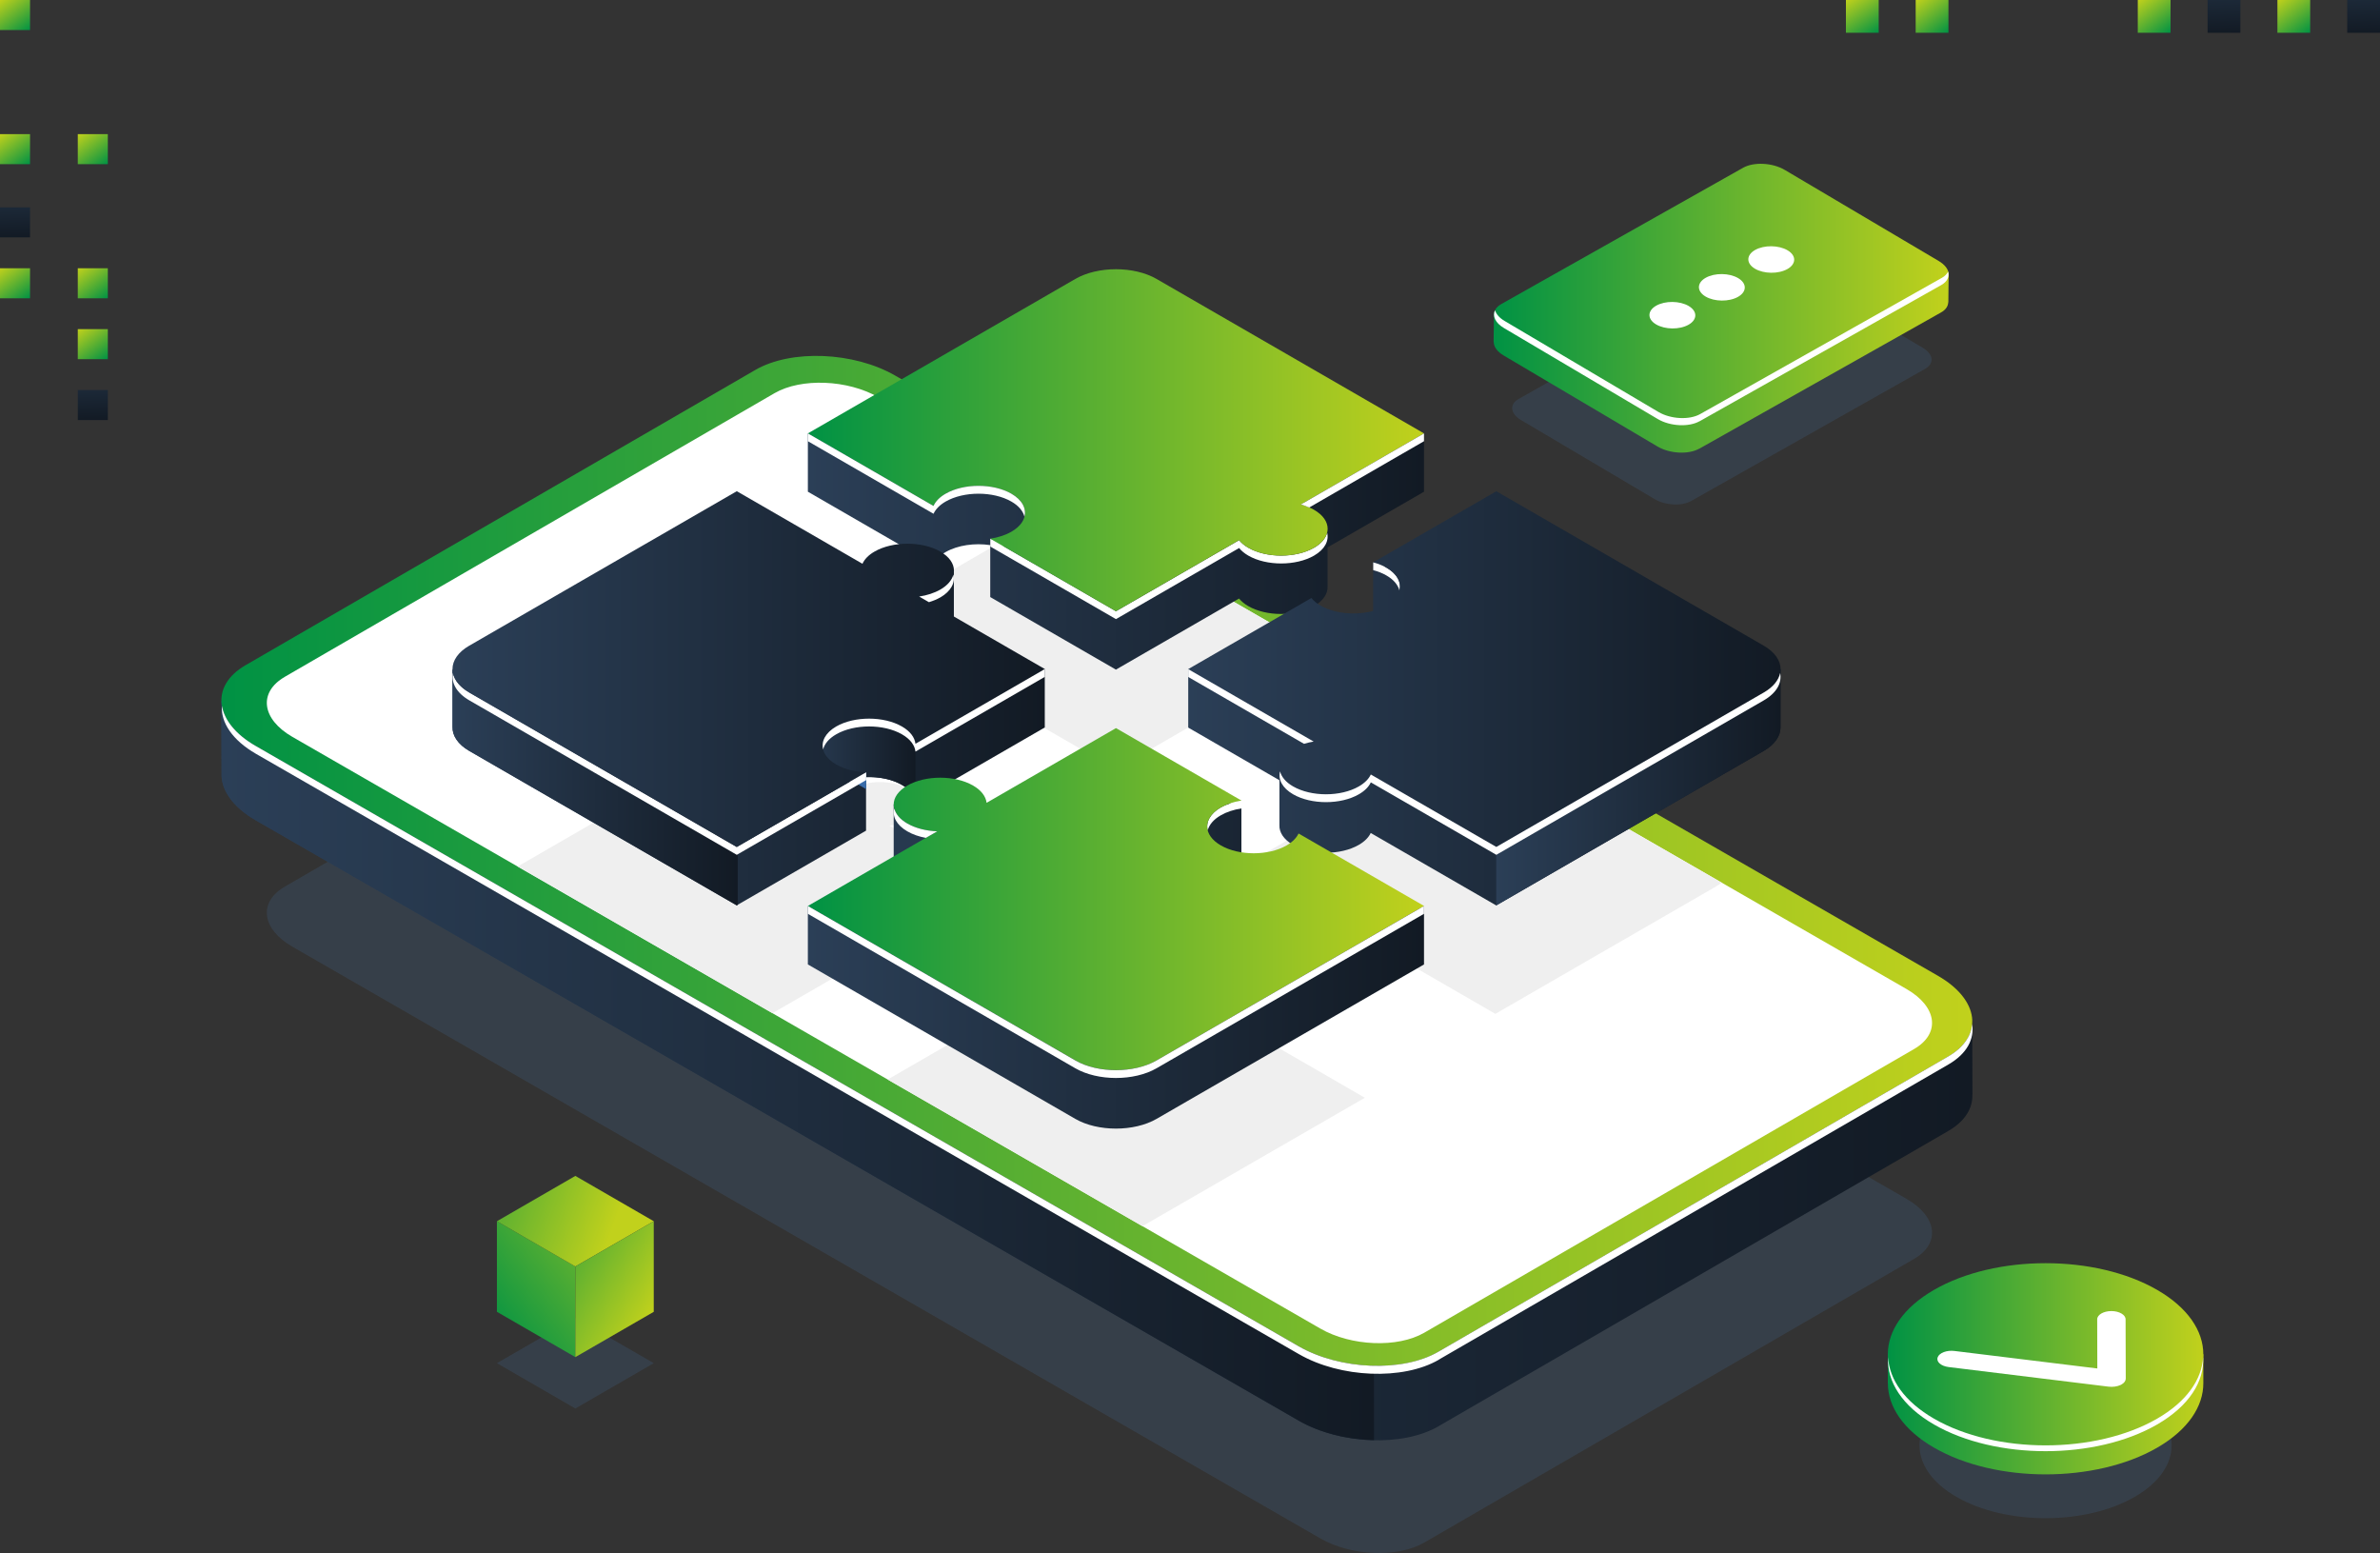 <?xml version="1.0" encoding="UTF-8"?> <svg xmlns="http://www.w3.org/2000/svg" xmlns:xlink="http://www.w3.org/1999/xlink" id="Warstwa_2" viewBox="0 0 417.6 272.45"><rect x="0" y="0" width="417.6" height="272.45" fill="#333333" stroke="none"/><defs><style> .cls-1 { fill: url(#Gradient_bez_nazwy_211-7); } .cls-2 { fill: url(#Gradient_bez_nazwy_231-3); } .cls-3 { fill: url(#Gradient_bez_nazwy_211-9); } .cls-4 { fill: #fff; } .cls-5 { fill: url(#Gradient_bez_nazwy_230-4); } .cls-6 { fill: url(#Gradient_bez_nazwy_231-7); } .cls-7 { fill: url(#Gradient_bez_nazwy_231-18); } .cls-8 { fill: url(#Gradient_bez_nazwy_231-17); } .cls-9 { fill: url(#Gradient_bez_nazwy_231-8); } .cls-10 { fill: url(#Gradient_bez_nazwy_231-20); } .cls-11 { fill: url(#Gradient_bez_nazwy_231-13); } .cls-12 { fill: url(#Gradient_bez_nazwy_231-14); } .cls-13 { fill: url(#Gradient_bez_nazwy_231-16); } .cls-14 { fill: url(#Gradient_bez_nazwy_231-4); } .cls-15 { fill: url(#Gradient_bez_nazwy_231-6); } .cls-16 { fill: url(#Gradient_bez_nazwy_230); } .cls-17 { fill: url(#Gradient_bez_nazwy_211-3); } .cls-18 { fill: url(#Gradient_bez_nazwy_211-11); } .cls-19 { fill: url(#Gradient_bez_nazwy_211-2); } .cls-20 { fill: url(#Gradient_bez_nazwy_231-9); } .cls-21 { fill: url(#Gradient_bez_nazwy_231-2); } .cls-22 { fill: url(#Gradient_bez_nazwy_211); } .cls-23 { fill: #efefef; } .cls-24 { fill: url(#Gradient_bez_nazwy_211-10); } .cls-25 { fill: #3b4c61; opacity: .5; } .cls-26 { fill: url(#Gradient_bez_nazwy_211-8); } .cls-27 { fill: url(#Gradient_bez_nazwy_231-19); } .cls-28 { fill: url(#Gradient_bez_nazwy_231-12); } .cls-29 { fill: #396caa; } .cls-30 { fill: url(#Gradient_bez_nazwy_231-10); } .cls-31 { fill: url(#Gradient_bez_nazwy_211-5); } .cls-32 { fill: url(#Gradient_bez_nazwy_211-4); } .cls-33 { fill: url(#Gradient_bez_nazwy_231-5); } .cls-34 { fill: url(#Gradient_bez_nazwy_231-11); } .cls-35 { fill: url(#Gradient_bez_nazwy_231-15); } .cls-36 { fill: url(#Gradient_bez_nazwy_211-6); } .cls-37 { fill: url(#Gradient_bez_nazwy_230-3); } .cls-38 { fill: url(#Gradient_bez_nazwy_231); } .cls-39 { fill: url(#Gradient_bez_nazwy_230-2); } </style><linearGradient id="Gradient_bez_nazwy_211" data-name="Gradient bez nazwy 211" x1="38.84" y1="164.07" x2="346.09" y2="164.07" gradientUnits="userSpaceOnUse"><stop offset="0" stop-color="#2b3f57"></stop><stop offset="1" stop-color="#121a24"></stop></linearGradient><linearGradient id="Gradient_bez_nazwy_211-2" data-name="Gradient bez nazwy 211" x1="38.84" y1="164.06" x2="241.09" y2="164.06" xlink:href="#Gradient_bez_nazwy_211"></linearGradient><linearGradient id="Gradient_bez_nazwy_231" data-name="Gradient bez nazwy 231" x1="38.84" y1="151.02" x2="346.05" y2="151.02" gradientUnits="userSpaceOnUse"><stop offset="0" stop-color="#009244"></stop><stop offset="1" stop-color="#c1d11c"></stop></linearGradient><linearGradient id="Gradient_bez_nazwy_231-2" data-name="Gradient bez nazwy 231" x1="262.08" y1="56.48" x2="341.91" y2="56.48" xlink:href="#Gradient_bez_nazwy_231"></linearGradient><linearGradient id="Gradient_bez_nazwy_231-3" data-name="Gradient bez nazwy 231" x1="262.13" y1="51.67" x2="341.92" y2="51.67" xlink:href="#Gradient_bez_nazwy_231"></linearGradient><linearGradient id="Gradient_bez_nazwy_231-4" data-name="Gradient bez nazwy 231" x1="331.24" y1="242.67" x2="386.6" y2="242.67" xlink:href="#Gradient_bez_nazwy_231"></linearGradient><linearGradient id="Gradient_bez_nazwy_231-5" data-name="Gradient bez nazwy 231" x1="331.24" y1="237.58" x2="386.6" y2="237.58" xlink:href="#Gradient_bez_nazwy_231"></linearGradient><linearGradient id="Gradient_bez_nazwy_211-3" data-name="Gradient bez nazwy 211" x1="141.75" y1="87.48" x2="249.86" y2="87.48" xlink:href="#Gradient_bez_nazwy_211"></linearGradient><linearGradient id="Gradient_bez_nazwy_231-6" data-name="Gradient bez nazwy 231" x1="141.75" y1="77.23" x2="249.86" y2="77.23" xlink:href="#Gradient_bez_nazwy_231"></linearGradient><linearGradient id="Gradient_bez_nazwy_211-4" data-name="Gradient bez nazwy 211" x1="79.41" y1="127.63" x2="183.33" y2="127.63" xlink:href="#Gradient_bez_nazwy_211"></linearGradient><linearGradient id="Gradient_bez_nazwy_211-5" data-name="Gradient bez nazwy 211" x1="139.83" y1="131.62" x2="160.63" y2="131.62" xlink:href="#Gradient_bez_nazwy_211"></linearGradient><linearGradient id="Gradient_bez_nazwy_211-6" data-name="Gradient bez nazwy 211" x1="79.41" y1="127.63" x2="129.44" y2="127.63" xlink:href="#Gradient_bez_nazwy_211"></linearGradient><linearGradient id="Gradient_bez_nazwy_211-7" data-name="Gradient bez nazwy 211" x1="79.41" y1="117.38" x2="183.33" y2="117.38" xlink:href="#Gradient_bez_nazwy_211"></linearGradient><linearGradient id="Gradient_bez_nazwy_211-8" data-name="Gradient bez nazwy 211" x1="208.49" y1="127.63" x2="312.42" y2="127.63" xlink:href="#Gradient_bez_nazwy_211"></linearGradient><linearGradient id="Gradient_bez_nazwy_211-9" data-name="Gradient bez nazwy 211" x1="262.54" y1="127.63" x2="312.42" y2="127.63" xlink:href="#Gradient_bez_nazwy_211"></linearGradient><linearGradient id="Gradient_bez_nazwy_211-10" data-name="Gradient bez nazwy 211" x1="208.49" y1="117.37" x2="312.42" y2="117.37" xlink:href="#Gradient_bez_nazwy_211"></linearGradient><linearGradient id="Gradient_bez_nazwy_211-11" data-name="Gradient bez nazwy 211" x1="141.75" y1="167.99" x2="249.86" y2="167.99" xlink:href="#Gradient_bez_nazwy_211"></linearGradient><linearGradient id="Gradient_bez_nazwy_231-7" data-name="Gradient bez nazwy 231" x1="141.75" y1="157.73" x2="249.86" y2="157.73" xlink:href="#Gradient_bez_nazwy_231"></linearGradient><linearGradient id="Gradient_bez_nazwy_231-8" data-name="Gradient bez nazwy 231" x1="84.63" y1="233.15" x2="119.74" y2="207.15" xlink:href="#Gradient_bez_nazwy_231"></linearGradient><linearGradient id="Gradient_bez_nazwy_231-9" data-name="Gradient bez nazwy 231" x1="70.76" y1="203.56" x2="107.21" y2="216.45" xlink:href="#Gradient_bez_nazwy_231"></linearGradient><linearGradient id="Gradient_bez_nazwy_231-10" data-name="Gradient bez nazwy 231" x1="87.61" y1="214.24" x2="114.77" y2="230.24" xlink:href="#Gradient_bez_nazwy_231"></linearGradient><linearGradient id="Gradient_bez_nazwy_231-11" data-name="Gradient bez nazwy 231" x1="1148.39" y1="1294.5" x2="1152.81" y2="1300.41" gradientTransform="translate(1166.89 1323.62) rotate(-180)" xlink:href="#Gradient_bez_nazwy_231"></linearGradient><linearGradient id="Gradient_bez_nazwy_231-12" data-name="Gradient bez nazwy 231" x1="1148.39" y1="1270.98" x2="1152.81" y2="1276.89" gradientTransform="translate(1166.89 1323.62) rotate(-180)" xlink:href="#Gradient_bez_nazwy_231"></linearGradient><linearGradient id="Gradient_bez_nazwy_231-13" data-name="Gradient bez nazwy 231" x1="1148.39" y1="1260.3" x2="1152.81" y2="1266.2" gradientTransform="translate(1166.89 1323.62) rotate(-180)" xlink:href="#Gradient_bez_nazwy_231"></linearGradient><linearGradient id="Gradient_bez_nazwy_230" data-name="Gradient bez nazwy 230" x1="1150.67" y1="1255.27" x2="1150.54" y2="1249.87" gradientTransform="translate(1166.89 1323.62) rotate(-180)" gradientUnits="userSpaceOnUse"><stop offset="0" stop-color="#1c2938"></stop><stop offset="1" stop-color="#121a24"></stop></linearGradient><linearGradient id="Gradient_bez_nazwy_231-14" data-name="Gradient bez nazwy 231" x1="1162.04" y1="1318.03" x2="1166.46" y2="1323.94" gradientTransform="translate(1166.89 1323.62) rotate(-180)" xlink:href="#Gradient_bez_nazwy_231"></linearGradient><linearGradient id="Gradient_bez_nazwy_231-15" data-name="Gradient bez nazwy 231" x1="1162.04" y1="1294.51" x2="1166.46" y2="1300.42" gradientTransform="translate(1166.89 1323.62) rotate(-180)" xlink:href="#Gradient_bez_nazwy_231"></linearGradient><linearGradient id="Gradient_bez_nazwy_230-2" data-name="Gradient bez nazwy 230" x1="1164.31" y1="1287.31" x2="1164.19" y2="1281.92" xlink:href="#Gradient_bez_nazwy_230"></linearGradient><linearGradient id="Gradient_bez_nazwy_231-16" data-name="Gradient bez nazwy 231" x1="1162.04" y1="1270.98" x2="1166.46" y2="1276.89" gradientTransform="translate(1166.89 1323.62) rotate(-180)" xlink:href="#Gradient_bez_nazwy_231"></linearGradient><linearGradient id="Gradient_bez_nazwy_230-3" data-name="Gradient bez nazwy 230" x1="752.22" y1="1323.69" x2="752.08" y2="1317.8" gradientTransform="translate(1166.88 1323.62) rotate(-180)" xlink:href="#Gradient_bez_nazwy_230"></linearGradient><linearGradient id="Gradient_bez_nazwy_231-17" data-name="Gradient bez nazwy 231" x1="761.99" y1="1317.52" x2="766.82" y2="1323.97" gradientTransform="translate(1166.89 1323.62) rotate(-180)" xlink:href="#Gradient_bez_nazwy_231"></linearGradient><linearGradient id="Gradient_bez_nazwy_230-4" data-name="Gradient bez nazwy 230" x1="776.73" y1="1323.69" x2="776.59" y2="1317.8" gradientTransform="translate(1166.89 1323.62) rotate(-180)" xlink:href="#Gradient_bez_nazwy_230"></linearGradient><linearGradient id="Gradient_bez_nazwy_231-18" data-name="Gradient bez nazwy 231" x1="786.5" y1="1317.52" x2="791.32" y2="1323.97" gradientTransform="translate(1166.89 1323.62) rotate(-180)" xlink:href="#Gradient_bez_nazwy_231"></linearGradient><linearGradient id="Gradient_bez_nazwy_231-19" data-name="Gradient bez nazwy 231" x1="825.46" y1="1317.52" x2="830.29" y2="1323.97" gradientTransform="translate(1166.89 1323.62) rotate(-180)" xlink:href="#Gradient_bez_nazwy_231"></linearGradient><linearGradient id="Gradient_bez_nazwy_231-20" data-name="Gradient bez nazwy 231" x1="837.96" y1="1317.4" x2="842.28" y2="1324.09" gradientTransform="translate(1166.89 1323.62) rotate(-180)" xlink:href="#Gradient_bez_nazwy_231"></linearGradient></defs><g id="_Ńëîé_1" data-name="Ńëîé_1"><g><path class="cls-25" d="M49.96,155.55l85.95-49.77c4.67-2.7,12.83-2.38,18.23.73l180.39,103.81c5.4,3.11,5.99,7.82,1.32,10.52l-85.95,49.77c-4.67,2.7-12.83,2.38-18.23-.73L51.29,166.07c-5.4-3.11-5.99-7.82-1.32-10.52Z"></path><path class="cls-22" d="M252.41,250.2l89.45-51.8c2.94-1.7,4.31-4,4.21-6.38h.02s-.04-12.97-.04-12.97l-4.97,5.83c-.32-.21-.65-.43-1-.63l-182.99-105.31c-7.26-4.18-18.25-4.62-24.53-.98l-88.19,51.07c-1.78-1.95-5.53-6.08-5.53-6.08l.04,12.7h0c-.13,2.86,1.91,5.91,6.01,8.27l182.99,105.31c7.26,4.18,18.25,4.62,24.53.98Z"></path><path class="cls-19" d="M157.09,78.93c-7.26-4.18-18.25-4.62-24.53-.98l-88.19,51.07c-1.78-1.95-5.53-6.08-5.53-6.08l.04,12.7h0c-.13,2.86,1.9,5.91,6.01,8.27l182.99,105.31c3.79,2.18,8.59,3.33,13.21,3.43l-.17-125.47-83.82-48.24Z"></path><path class="cls-38" d="M43.08,116.7l89.45-51.8c6.28-3.64,17.26-3.2,24.53.98l182.99,105.31c7.26,4.18,8.06,10.52,1.78,14.16l-89.45,51.8c-6.28,3.64-17.26,3.2-24.53-.98L44.86,130.86c-7.26-4.18-8.06-10.52-1.78-14.16Z"></path><path class="cls-4" d="M252.44,238.53l89.45-51.8c3.24-1.88,4.58-4.47,4.14-7.12-.16,2.15-1.54,4.19-4.21,5.73l-89.45,51.8c-6.28,3.64-17.26,3.2-24.53-.98L44.86,130.86c-3.52-2.02-5.5-4.56-5.92-7.04-.21,2.91,1.81,6.02,5.99,8.43l182.99,105.31c7.26,4.18,18.25,4.62,24.53.98Z"></path><path class="cls-4" d="M49.96,118.74l85.95-49.77c4.67-2.7,12.83-2.38,18.23.73l180.39,103.81c5.4,3.11,5.99,7.82,1.32,10.52l-85.95,49.77c-4.67,2.7-12.83,2.38-18.23-.73L51.29,129.26c-5.4-3.11-5.99-7.82-1.32-10.52Z"></path></g><g><path class="cls-25" d="M266.45,70l41.09-23.2c1.64-.92,4.49-.78,6.36.33l23.48,13.89c1.87,1.11,2.06,2.75.42,3.68l-41.09,23.2c-1.64.92-4.49.78-6.36-.33l-23.48-13.89c-1.87-1.11-2.06-2.75-.42-3.68Z"></path><g><path class="cls-21" d="M298.15,78.72l42.43-23.91c.84-.47,1.24-1.11,1.26-1.79,0,0,.02.02.02.02l.05-4.73s-1.49,1.22-2.37,1.94l-26.44-15.64c-2.15-1.27-5.42-1.44-7.31-.38l-40.56,22.85-3.1-1.83-.06,4.77.02-.02c.01.82.59,1.68,1.74,2.36l27,15.97c2.15,1.27,5.42,1.44,7.31.38Z"></path><path class="cls-2" d="M263.42,53.34l42.43-23.91c1.89-1.06,5.16-.89,7.31.38l27,15.97c2.15,1.27,2.37,3.16.48,4.23l-42.43,23.91c-1.89,1.06-5.16.89-7.31-.38l-27-15.97c-2.15-1.27-2.37-3.16-.48-4.23Z"></path><path class="cls-4" d="M298.2,73.91l42.43-23.91c1.07-.6,1.44-1.48,1.19-2.35-.2.41-.55.79-1.09,1.09l-42.43,23.91c-1.89,1.06-5.16.89-7.31-.38l-27-15.97c-.93-.55-1.47-1.21-1.67-1.88-.49,1.01.04,2.23,1.57,3.13l27,15.97c2.15,1.27,5.42,1.44,7.31.38Z"></path></g><g><path class="cls-4" d="M307.93,47.14c-1.56-.92-1.55-2.4.03-3.29,1.58-.89,4.13-.86,5.69.06,1.56.92,1.55,2.4-.03,3.29-1.58.89-4.13.86-5.69-.06Z"></path><path class="cls-4" d="M299.26,52.02c-1.56-.92-1.55-2.4.03-3.29,1.58-.89,4.13-.86,5.69.06,1.56.92,1.55,2.4-.03,3.29-1.58.89-4.13.86-5.69-.06Z"></path><path class="cls-4" d="M290.58,56.91c-1.56-.92-1.55-2.4.03-3.29,1.58-.89,4.13-.86,5.69.06,1.56.92,1.55,2.4-.03,3.29s-4.13.86-5.69-.06Z"></path></g></g><g><g><path class="cls-25" d="M343.28,262.59c8.64,4.99,22.64,4.99,31.28,0s8.64-13.07,0-18.06c-8.64-4.99-22.64-4.99-31.28,0-8.64,4.99-8.64,13.07,0,18.06Z"></path><path class="cls-14" d="M331.24,242.67v-5.09h1.47c1.32-2.27,3.51-4.4,6.64-6.21,10.81-6.24,28.33-6.24,39.14,0,3.13,1.81,5.32,3.94,6.64,6.21h1.47v5.05h0c.02,4.1-2.68,8.21-8.1,11.34-10.81,6.24-28.33,6.24-39.14,0-5.4-3.12-8.11-7.21-8.11-11.3Z"></path><path class="cls-33" d="M339.35,248.88c10.81,6.24,28.33,6.24,39.14,0,10.81-6.24,10.81-16.36,0-22.6-10.81-6.24-28.33-6.24-39.14,0s-10.81,16.36,0,22.6Z"></path><path class="cls-4" d="M339.35,248.88c10.81,6.24,28.33,6.24,39.14,0,5.18-2.99,7.85-6.87,8.07-10.79.23,4.26-2.44,8.56-8.07,11.81-10.81,6.24-28.33,6.24-39.14,0-5.63-3.25-8.3-7.55-8.06-11.81.21,3.92,2.88,7.8,8.06,10.79Z"></path></g><path class="cls-4" d="M372.26,242.87c.47-.27.73-.63.73-1.02l-.03-10.41c0-.79-1.12-1.44-2.49-1.44-1.38,0-2.49.65-2.49,1.44l.02,8.63-25.06-3.07c-1.35-.17-2.67.33-2.95,1.11-.29.78.57,1.54,1.92,1.71l28.07,3.44c.74.09,1.5-.02,2.09-.29.07-.03.13-.06.19-.1Z"></path></g><path class="cls-23" d="M224.5,125.76c-2.63,1.52-6.9,1.52-9.53,0-.57-.33-1.01-.7-1.33-1.1l-17.84,10.3-18.21-10.51c1.12-.17,2.18-.5,3.06-1.01,2.63-1.52,2.63-3.98,0-5.5-2.63-1.52-6.9-1.52-9.53,0-.88.51-1.46,1.12-1.75,1.77l-18.21-10.51,35.74-20.63,44.7,25.72-9.02,5.21c.69.19,1.34.44,1.91.77,2.63,1.52,2.63,3.98,0,5.5Z"></path><path class="cls-23" d="M90.91,151.96l38.74-22.36,18.21,10.51c.29-.65.87-1.26,1.75-1.77,2.63-1.52,6.9-1.52,9.53,0,2.63,1.52,2.63,3.98,0,5.5-.88.51-1.94.84-3.06,1.01l18.21,10.51-18.74,10.82c-.1-.91-.75-1.81-1.95-2.5-2.63-1.52-6.9-1.52-9.53,0-2.63,1.52-2.63,3.98,0,5.5,1.21.7,2.76,1.07,4.34,1.13l-12.87,7.43-44.69-25.72s.05-.04.08-.05Z"></path><path class="cls-23" d="M232.95,163.6c.86-.5,1.9-.83,2.99-1l-18.18-10.5,17.84-10.3c.32.4.76.77,1.33,1.1,2.63,1.52,6.9,1.52,9.53,0,2.63-1.52,2.63-3.98,0-5.5-.57-.33-1.22-.58-1.91-.77l12.93-7.47,44.6,25.67c-.28.24-.6.46-.96.67l-38.74,22.36-18.18-10.5c-.3.63-.87,1.23-1.73,1.73-2.63,1.52-6.9,1.52-9.53,0-2.63-1.52-2.63-3.98,0-5.5Z"></path><path class="cls-23" d="M168.97,181.76c-1.58-.06-3.13-.43-4.34-1.13-2.63-1.52-2.63-3.98,0-5.5,2.63-1.52,6.9-1.52,9.53,0,1.21.7,1.85,1.59,1.95,2.5l18.74-10.82,18.18,10.5c-1.09.17-2.13.5-2.99,1-2.63,1.52-2.63,3.98,0,5.5,2.63,1.52,6.9,1.52,9.53,0,.86-.5,1.43-1.09,1.73-1.73l18.18,10.5-38.74,22.36c-.1.06-.21.1-.32.15l-44.67-25.71,13.21-7.63Z"></path><g><g><path class="cls-17" d="M153.86,79.28l34.81-20.1c3.94-2.28,10.33-2.28,14.27,0l36.52,21.08,10.4-4.25v10.25s-16.92,9.77-16.92,9.77v6.81c.07,1.26-.72,2.53-2.38,3.49-3.19,1.84-8.35,1.84-11.54,0-.69-.4-1.22-.85-1.61-1.33l-21.61,12.47-22.05-12.73h0v-9.11c-2.71-.41-5.71,0-7.83,1.22-1.06.61-1.76,1.36-2.12,2.14l-22.05-12.73v-10.25s12.1,3.26,12.1,3.26Z"></path><path class="cls-4" d="M175.81,95.28l.36.49h-.2s19.84,11.46,19.84,11.46l21.61-12.47c.39.48.92.94,1.61,1.33,3.19,1.84,8.35,1.84,11.54,0,1.29-.74,2.05-1.68,2.29-2.64.36,1.42-.4,2.92-2.29,4.02-3.19,1.84-8.35,1.84-11.54,0-.69-.4-1.22-.85-1.61-1.33l-21.61,12.47-22.05-12.73v-1.37s2.06.78,2.06.78Z"></path><path class="cls-15" d="M173.75,94.5c1.36-.2,2.64-.61,3.71-1.22,3.19-1.84,3.19-4.82,0-6.66-3.19-1.84-8.35-1.84-11.54,0-1.06.61-1.76,1.36-2.12,2.14l-22.05-12.73,46.92-27.09c3.94-2.28,10.33-2.28,14.27,0l46.92,27.09-21.61,12.47c.84.23,1.62.53,2.31.93,3.19,1.84,3.19,4.82,0,6.66s-8.35,1.84-11.54,0c-.69-.4-1.22-.85-1.61-1.33l-21.61,12.47-22.05-12.73Z"></path><g><path class="cls-4" d="M228.25,88.5l21.61-12.47v1.37s-20.14,11.63-20.14,11.63c-.47-.2-.95-.39-1.47-.53Z"></path><path class="cls-4" d="M163.8,88.75c.35-.78,1.05-1.53,2.12-2.14,3.19-1.84,8.35-1.84,11.54,0,1.9,1.1,2.66,2.6,2.29,4.02-.25-.97-1-1.9-2.29-2.64-3.19-1.84-8.35-1.84-11.54,0-1.06.61-1.76,1.36-2.12,2.14l-22.05-12.73v-1.37s22.05,12.73,22.05,12.73Z"></path></g></g><g><path class="cls-32" d="M87.28,120.67l42-24.25,22.05,12.73c.35-.78,1.05-1.53,2.12-2.14,1.11-.64,2.47-1.06,3.9-1.25.71-.93,3.09-3.76,3.32-3.83.28-.08,6.7-1.94,6.7-1.94v10.29c.02,1.22-.77,2.45-2.39,3.39-1.06.61-2.35,1.02-3.71,1.22l11.09,6.41,10.96-3.93v10.25s-22.7,13.11-22.7,13.11c-.12-1.1-.9-2.19-2.37-3.03-1.73-1-4.03-1.45-6.29-1.37v9.39s-22.7,13.11-22.7,13.11l-46.92-27.09c-2.02-1.16-2.99-2.7-2.95-4.22h0s0-10.05,0-10.05l7.87,3.19Z"></path><path class="cls-31" d="M160.63,122.51v18.22c-.12-1.1-.9-2.19-2.36-3.03-3.19-1.84-8.35-1.84-11.54,0-.68.4-1.21.84-1.6,1.32-1.7-.53-3.48-.83-5.3-.93v-15.58h20.81Z"></path><path class="cls-36" d="M129.28,96.42l.16.09v62.23s-.16.09-.16.09l-46.92-27.09c-2.02-1.16-2.99-2.7-2.95-4.22h0s0-10.05,0-10.05l7.87,3.19,42-24.25Z"></path><polygon class="cls-29" points="151.98 138.44 151.98 135.48 149.41 136.96 151.98 138.44"></polygon><path class="cls-4" d="M79.48,118.06c.26,1.25,1.21,2.47,2.88,3.43l46.92,27.09,19.79-11.42c.02-.31.11-.94.11-.94l2.8-.74v1.37s-22.7,13.11-22.7,13.11l-46.92-27.09c-2.27-1.31-3.23-3.1-2.88-4.81Z"></path><path class="cls-1" d="M82.36,113.26l46.92-27.09,22.05,12.73c.35-.78,1.05-1.53,2.12-2.14,3.19-1.84,8.35-1.84,11.54,0,3.19,1.84,3.19,4.82,0,6.66-1.06.61-2.35,1.02-3.71,1.22l22.05,12.73-22.7,13.11c-.12-1.1-.9-2.19-2.37-3.03-3.19-1.84-8.35-1.84-11.54,0-3.19,1.84-3.19,4.82,0,6.66,1.46.84,3.34,1.3,5.25,1.37l-22.7,13.11-46.92-27.09c-3.94-2.28-3.94-5.97,0-8.24Z"></path><g><path class="cls-4" d="M164.99,104.8c-.6.35-1.28.62-2,.84l-1.71-.99c1.36-.2,2.64-.61,3.71-1.22,1.29-.74,2.05-1.68,2.29-2.64.36,1.42-.4,2.92-2.29,4.02Z"></path><path class="cls-4" d="M144.43,131.47c-.36-1.42.4-2.92,2.29-4.02,3.19-1.84,8.35-1.84,11.54,0,1.46.84,2.24,1.93,2.37,3.03l22.7-13.11v1.37s-22.7,13.11-22.7,13.11c-.12-1.1-.9-2.19-2.37-3.03-3.19-1.84-8.35-1.84-11.54,0-1.29.74-2.05,1.68-2.29,2.64Z"></path></g></g><g><path class="cls-26" d="M208.49,127.63v-10.25s10.77,4.03,10.77,4.03l10.83-6.25c.39.48.92.94,1.61,1.33,3.19,1.84,8.35,1.84,11.54,0,3.11-1.8,3.18-4.68.21-6.53l-2.52,1.41v-12.72h7.8s.77,5.3.77,5.3l13.04-7.53,41.5,23.96,8.37-3v10.25h0c0,1.49-.99,2.98-2.96,4.12l-46.92,27.09-22.02-12.71c-.36.77-1.06,1.49-2.1,2.09-3.19,1.84-8.35,1.84-11.54,0-1.65-.96-2.44-2.22-2.38-3.47v-7.87s-16.02-9.25-16.02-9.25Z"></path><path class="cls-3" d="M262.54,96.42l41.5,23.96,8.37-3v10.25h0c0,1.49-.99,2.98-2.96,4.12l-46.92,27.09v-62.42h0Z"></path><path class="cls-4" d="M242.8,98.69l.27.69-.06.06c.08.04.17.08.25.13,1.9,1.1,2.66,2.6,2.29,4.02-.25-.97-1-1.9-2.29-2.64-.69-.4-1.48-.71-2.31-.93v-1.37l1.86.05Z"></path><path class="cls-24" d="M226.89,131.3c1.04-.6,2.3-1,3.62-1.21l-22.02-12.71,21.61-12.47c.39.48.92.94,1.61,1.33,3.19,1.84,8.35,1.84,11.54,0,3.19-1.84,3.19-4.82,0-6.66-.69-.4-1.48-.7-2.31-.93l21.61-12.47,46.92,27.09c3.94,2.28,3.94,5.97,0,8.24l-46.92,27.09-22.02-12.71c-.36.77-1.06,1.49-2.1,2.09-3.19,1.84-8.35,1.84-11.54,0-3.19-1.84-3.19-4.82,0-6.66Z"></path><g><path class="cls-4" d="M226.89,137.96c3.19,1.84,8.35,1.84,11.54,0,1.04-.6,1.74-1.33,2.1-2.09l22.02,12.71,46.92-27.09c1.67-.96,2.62-2.18,2.88-3.43.35,1.71-.6,3.49-2.88,4.81l-46.92,27.09-22.02-12.71c-.36.77-1.06,1.49-2.1,2.09-3.19,1.84-8.35,1.84-11.54,0-1.9-1.1-2.66-2.6-2.29-4.02.25.97,1,1.9,2.29,2.64Z"></path><path class="cls-4" d="M230.51,130.09c-.58.09-1.15.23-1.7.4l-20.32-11.73v-1.37s22.02,12.71,22.02,12.71Z"></path></g></g><g><path class="cls-18" d="M152.29,163.11l12.16-7.02c-1.91-.07-3.79-.52-5.25-1.37-1.33-.77-2.1-1.74-2.32-2.74l-.07.05v-.61s0-.03,0-.04v-10.28s10.28,4,10.28,4l-2.37,1.6c2.17-.04,4.36.42,6.01,1.37,1.46.84,2.24,1.93,2.37,3.03l22.7-13.11,13.34,7.7,1.38-4.62,7.3-.61v11.39s-2.23-.57-2.23-.57c-.49.18-.96.39-1.39.63-3.19,1.84-3.19,4.82,0,6.66,3.19,1.84,8.35,1.84,11.54,0,1.04-.6,1.74-1.33,2.1-2.09l12.19,7.04,9.83-4.58v10.25s-46.92,27.09-46.92,27.09c-3.94,2.28-10.33,2.28-14.27,0l-46.92-27.09v-10.25s10.54,4.16,10.54,4.16Z"></path><path class="cls-4" d="M214.2,141.66c.5-.29,1.06-.52,1.64-.71l.2-.39,1.78-.11v1.37c-1.33.21-2.58.61-3.62,1.21-1.29.74-2.05,1.68-2.29,2.64-.36-1.42.4-2.92,2.29-4.02Z"></path><path class="cls-6" d="M164.45,145.84c-1.91-.07-3.79-.52-5.25-1.37-3.19-1.84-3.19-4.82,0-6.66s8.35-1.84,11.54,0c1.46.84,2.24,1.93,2.37,3.03l22.7-13.11,22.02,12.71c-1.33.21-2.58.61-3.62,1.21-3.19,1.84-3.19,4.82,0,6.66,3.19,1.84,8.35,1.84,11.54,0,1.04-.6,1.74-1.33,2.1-2.09l22.02,12.71-46.92,27.09c-3.94,2.28-10.33,2.28-14.27,0l-46.92-27.09,22.7-13.11Z"></path><g><path class="cls-4" d="M156.91,141.83c.25.97,1,1.9,2.29,2.64,1.46.84,3.34,1.3,5.25,1.37l-2,1.15c-1.19-.22-2.31-.6-3.25-1.15-1.9-1.1-2.66-2.59-2.29-4.02Z"></path><path class="cls-4" d="M188.67,186.03c3.94,2.28,10.33,2.28,14.27,0l46.92-27.09v1.37s-46.92,27.09-46.92,27.09c-3.94,2.28-10.33,2.28-14.27,0l-46.92-27.09v-1.37s46.92,27.09,46.92,27.09Z"></path></g></g></g><g><polygon class="cls-25" points="100.95 247.09 114.71 239.14 100.95 231.2 87.19 239.14 100.95 247.09"></polygon><polygon class="cls-9" points="87.19 230.13 100.95 238.08 100.95 222.18 87.19 214.24 87.19 230.13"></polygon><polygon class="cls-20" points="100.95 222.18 114.71 214.24 100.95 206.29 87.19 214.24 100.95 222.18"></polygon><polygon class="cls-30" points="100.95 238.08 114.71 230.13 114.71 214.24 100.95 222.18 100.95 238.08"></polygon></g><g><g><rect class="cls-34" x="13.65" y="23.53" width="5.27" height="5.27"></rect><rect class="cls-28" x="13.65" y="47.06" width="5.27" height="5.27"></rect><rect class="cls-11" x="13.65" y="57.74" width="5.27" height="5.27"></rect><rect class="cls-16" x="13.65" y="68.42" width="5.27" height="5.27"></rect></g><rect class="cls-12" width="5.27" height="5.27"></rect><rect class="cls-35" y="23.53" width="5.27" height="5.27"></rect><rect class="cls-39" y="36.37" width="5.27" height="5.27"></rect><rect class="cls-13" y="47.06" width="5.27" height="5.27"></rect></g><g><rect class="cls-37" x="411.85" y="0" width="5.75" height="5.75"></rect><rect class="cls-8" x="399.6" y="0" width="5.75" height="5.75"></rect><rect class="cls-5" x="387.35" y="0" width="5.75" height="5.75"></rect><rect class="cls-7" x="375.1" y="0" width="5.75" height="5.75"></rect><rect class="cls-27" x="336.13" y="0" width="5.75" height="5.75"></rect><rect class="cls-10" x="323.89" y="0" width="5.75" height="5.75"></rect></g></g></svg> 